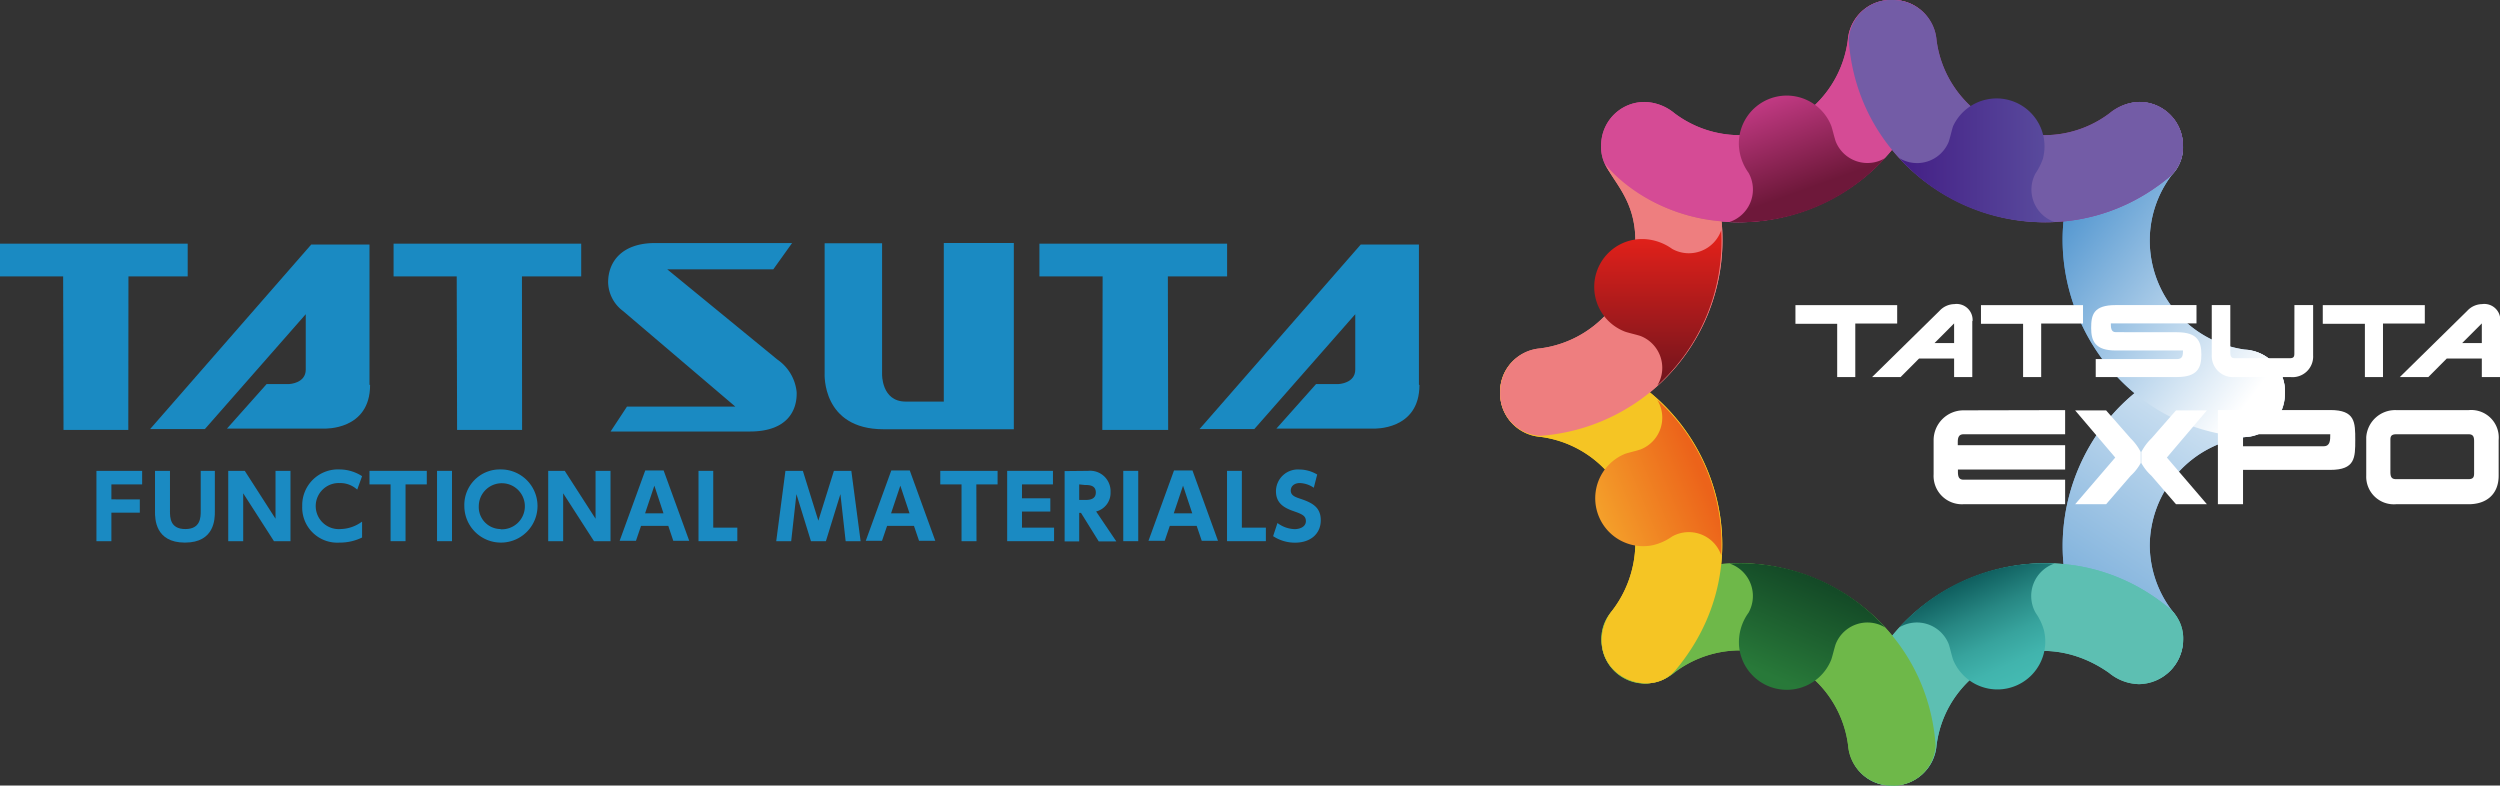 <svg xmlns="http://www.w3.org/2000/svg" xmlns:xlink="http://www.w3.org/1999/xlink" viewBox="0 0 334.18 105"><rect x="0" y="0" width="334.18" height="105" fill="#333333" stroke="none"/><defs><style>.cls-1{isolation:isolate;}.cls-2{fill:url(#名称未設定グラデーション_11);}.cls-3{fill:url(#名称未設定グラデーション_11-2);}.cls-4,.cls-5{mix-blend-mode:multiply;}.cls-4{fill:url(#名称未設定グラデーション_28);}.cls-5{fill:url(#名称未設定グラデーション_28-2);}.cls-6{fill:#d54b95;}.cls-7{fill:#9b3f93;}.cls-8{fill:#5dbfb2;}.cls-9{fill:#6eb849;}.cls-10{fill:#f5c524;}.cls-11{fill:#ee7e7f;}.cls-12{fill:#735ca6;}.cls-13{fill:url(#linear-gradient);}.cls-14{fill:url(#linear-gradient-2);}.cls-15{fill:url(#linear-gradient-3);}.cls-16{fill:url(#linear-gradient-4);}.cls-17{fill:url(#linear-gradient-5);}.cls-18{fill:url(#linear-gradient-6);}.cls-19{fill:#fff;}.cls-20{fill:#1a8ac2;}</style><linearGradient id="名称未設定グラデーション_11" x1="276.46" y1="90.34" x2="301.69" y2="43.13" gradientUnits="userSpaceOnUse"><stop offset="0" stop-color="#4890cd"/><stop offset="1" stop-color="#d1def0"/></linearGradient><linearGradient id="名称未設定グラデーション_11-2" x1="275.73" y1="36.02" x2="305.43" y2="36.02" xlink:href="#名称未設定グラデーション_11"/><linearGradient id="名称未設定グラデーション_28" x1="269.77" y1="97.27" x2="306.53" y2="41.77" gradientUnits="userSpaceOnUse"><stop offset="0" stop-color="#4890cd"/><stop offset="1" stop-color="#fff"/></linearGradient><linearGradient id="名称未設定グラデーション_28-2" x1="275.84" y1="24.95" x2="305.39" y2="47.29" xlink:href="#名称未設定グラデーション_28"/><linearGradient id="linear-gradient" x1="2115.42" y1="21.25" x2="2136.2" y2="21.25" gradientTransform="matrix(-1, 0, 0, 1, 2390.06, 0)" gradientUnits="userSpaceOnUse"><stop offset="0" stop-color="#5a4d9e"/><stop offset="1" stop-color="#431e85"/></linearGradient><linearGradient id="linear-gradient-2" x1="236.25" y1="10.55" x2="241.54" y2="25.28" gradientUnits="userSpaceOnUse"><stop offset="0" stop-color="#d14091"/><stop offset="1" stop-color="#6e183a"/></linearGradient><linearGradient id="linear-gradient-3" x1="269.65" y1="91.34" x2="262.97" y2="76.84" gradientUnits="userSpaceOnUse"><stop offset="0" stop-color="#44bab2"/><stop offset="0.17" stop-color="#41b4ad"/><stop offset="0.4" stop-color="#37a39d"/><stop offset="0.66" stop-color="#278783"/><stop offset="0.95" stop-color="#106060"/><stop offset="0.98" stop-color="#0e5c5c"/></linearGradient><linearGradient id="linear-gradient-4" x1="236.85" y1="90.44" x2="242.68" y2="77.09" gradientUnits="userSpaceOnUse"><stop offset="0" stop-color="#287939"/><stop offset="1" stop-color="#134826"/></linearGradient><linearGradient id="linear-gradient-5" x1="213.28" y1="69.05" x2="227.33" y2="63.2" gradientUnits="userSpaceOnUse"><stop offset="0" stop-color="#f4a22b"/><stop offset="1" stop-color="#ec631a"/></linearGradient><linearGradient id="linear-gradient-6" x1="1146.38" y1="-1041.68" x2="1167.15" y2="-1041.68" gradientTransform="matrix(0, 1, 1, 0, 1263.35, -1115.6)" gradientUnits="userSpaceOnUse"><stop offset="0" stop-color="#e7211a"/><stop offset="1" stop-color="#6f141d"/></linearGradient></defs><g class="cls-1"><g id="レイヤー_2" data-name="レイヤー 2"><g id="社名ロゴ"><path class="cls-2" d="M305.43,52.59a5.8,5.8,0,0,1-5.17,5.82,14.74,14.74,0,0,0-12.9,14.41,14.53,14.53,0,0,0,2.94,8.75,6.49,6.49,0,0,1,1.5,4A5.8,5.8,0,0,1,286,91.33a5.29,5.29,0,0,1-4.11-1.67C268.17,73.39,278.7,48.28,300,46.8A5.5,5.5,0,0,1,305.43,52.59Z"/><path class="cls-3" d="M305.43,52.38a5.66,5.66,0,0,0-5.36-5.65,14.73,14.73,0,0,1-12.71-14.58,14.49,14.49,0,0,1,2.94-8.75,5.26,5.26,0,0,0,1.5-4A5.85,5.85,0,0,0,286,13.63a6,6,0,0,0-4.15,1.81C268.05,31.8,279,57,300.07,58.41,302.92,58.41,305.43,55.73,305.43,52.38Z"/><path class="cls-4" d="M305.43,52.59a5.8,5.8,0,0,1-5.17,5.82,14.74,14.74,0,0,0-12.9,14.41,14.53,14.53,0,0,0,2.94,8.75,6.49,6.49,0,0,1,1.5,4A5.8,5.8,0,0,1,286,91.33a5.29,5.29,0,0,1-4.11-1.67C268.17,73.39,278.7,48.28,300,46.8A5.5,5.5,0,0,1,305.43,52.59Z"/><path class="cls-5" d="M305.43,52.38a5.66,5.66,0,0,0-5.36-5.65,14.73,14.73,0,0,1-12.71-14.58,14.49,14.49,0,0,1,2.94-8.75,5.26,5.26,0,0,0,1.5-4A5.85,5.85,0,0,0,286,13.63a6,6,0,0,0-4.15,1.81C268.05,31.8,279,57,300.07,58.41,302.92,58.41,305.43,55.73,305.43,52.38Z"/><path class="cls-6" d="M252.84,0A5.81,5.81,0,0,0,247,5.36a14.58,14.58,0,0,1-14.43,12.71,14.51,14.51,0,0,1-8.75-2.94,6.49,6.49,0,0,0-4-1.5,5.8,5.8,0,0,0-5.79,5.79,5.31,5.31,0,0,0,1.67,4.12c16.33,13.77,41.47,3.08,43-18.18A5.65,5.65,0,0,0,252.84,0Z"/><path class="cls-7" d="M253.05,0a5.83,5.83,0,0,1,5.81,5.36,14.57,14.57,0,0,0,14.42,12.71A14.49,14.49,0,0,0,282,15.13a6.51,6.51,0,0,1,4-1.5,5.81,5.81,0,0,1,5.8,5.79,5.32,5.32,0,0,1-1.68,4.12c-16.33,13.77-41.47,3.08-43-18.18A5.65,5.65,0,0,1,253.05,0Z"/><path class="cls-8" d="M253.05,105a5.83,5.83,0,0,0,5.81-5.36c1.3-10.29,13.12-16.7,23.07-9.69a6.49,6.49,0,0,0,4,1.5,6,6,0,0,0,5.9-5.87,5.32,5.32,0,0,0-1.68-4.12c-16.33-13.77-41.47-3.08-43,18.18A5.65,5.65,0,0,0,253.05,105Z"/><path class="cls-9" d="M252.84,105a5.81,5.81,0,0,1-5.8-5.36,14.54,14.54,0,0,0-23.18-9.77,6.49,6.49,0,0,1-4,1.5,5.8,5.8,0,0,1-5.79-5.79,5.31,5.31,0,0,1,1.67-4.12c16.33-13.77,41.47-3.08,43,18.18A5.65,5.65,0,0,1,252.84,105Z"/><path class="cls-10" d="M200.53,52.58a5.82,5.82,0,0,0,5.36,5.81A14.57,14.57,0,0,1,218.6,72.81a15,15,0,0,1-3.13,8.86,6.2,6.2,0,0,0-1.37,3.91c0,5.31,6.75,7.65,9.87,4C238,72.84,226.85,48.16,205.89,46.7A5.65,5.65,0,0,0,200.53,52.58Z"/><path class="cls-11" d="M214.53,21.76c.91,2.41,4.07,4.82,4.07,10.38a14.58,14.58,0,0,1-12.71,14.43,5.82,5.82,0,0,0-5.36,5.8,5.65,5.65,0,0,0,5.36,5.89A26.26,26.26,0,0,0,230.13,29.6a24.19,24.19,0,0,1-8.41-2.25C217.67,25.45,214.83,22.52,214.53,21.76Z"/><path class="cls-6" d="M252.84,0A5.81,5.81,0,0,0,247,5.36a14.58,14.58,0,0,1-14.43,12.71,14.51,14.51,0,0,1-8.75-2.94,6.49,6.49,0,0,0-4-1.5,5.8,5.8,0,0,0-5.79,5.79,5.31,5.31,0,0,0,1.67,4.12c16.33,13.77,41.47,3.08,43-18.18A5.65,5.65,0,0,0,252.84,0Z"/><path class="cls-12" d="M253.05,0a5.83,5.83,0,0,1,5.81,5.36,14.57,14.57,0,0,0,14.42,12.71A14.49,14.49,0,0,0,282,15.13a6.51,6.51,0,0,1,4-1.5,5.81,5.81,0,0,1,5.8,5.79,5.32,5.32,0,0,1-1.68,4.12c-16.33,13.77-41.47,3.08-43-18.18A5.65,5.65,0,0,1,253.05,0Z"/><path class="cls-13" d="M274.63,29.67a26.09,26.09,0,0,1-20.77-8.55A4.57,4.57,0,0,0,260.47,19c.15-.37.48-1.83.62-2.17a6.41,6.41,0,0,1,12,4.35,8.27,8.27,0,0,1-1,2A4.58,4.58,0,0,0,274.63,29.67Z"/><path class="cls-14" d="M231.19,29.67A26.09,26.09,0,0,0,252,21.12a4.56,4.56,0,0,1-6.6-2.17c-.15-.37-.49-1.83-.63-2.17a6.4,6.4,0,0,0-12.32,2.82,6.86,6.86,0,0,0,1.29,3.51A4.57,4.57,0,0,1,231.19,29.67Z"/><path class="cls-8" d="M253.05,105a5.83,5.83,0,0,0,5.81-5.36c1.3-10.29,13.12-16.7,23.07-9.69a6.49,6.49,0,0,0,4,1.5,6,6,0,0,0,5.9-5.87,5.32,5.32,0,0,0-1.68-4.12c-16.33-13.77-41.47-3.08-43,18.18A5.65,5.65,0,0,0,253.05,105Z"/><path class="cls-15" d="M274.63,75.33a26.09,26.09,0,0,0-20.77,8.55,4.57,4.57,0,0,1,6.61,2.17c.15.37.48,1.83.62,2.17a6.4,6.4,0,0,0,12.12-4,7.54,7.54,0,0,0-1.09-2.28A4.58,4.58,0,0,1,274.63,75.33Z"/><path class="cls-9" d="M252.84,105a5.81,5.81,0,0,1-5.8-5.36,14.54,14.54,0,0,0-23.18-9.77,6.49,6.49,0,0,1-4,1.5,5.8,5.8,0,0,1-5.79-5.79,5.31,5.31,0,0,1,1.67-4.12c16.33-13.77,41.47-3.08,43,18.18A5.65,5.65,0,0,1,252.84,105Z"/><path class="cls-16" d="M231.19,75.33A26.09,26.09,0,0,1,252,83.88a4.56,4.56,0,0,0-6.6,2.17c-.15.37-.49,1.83-.63,2.17a6.4,6.4,0,0,1-12.31-1.93,6.72,6.72,0,0,1,1.28-4.4A4.58,4.58,0,0,0,231.19,75.33Z"/><path class="cls-10" d="M200.53,52.58a5.82,5.82,0,0,0,5.36,5.81A14.57,14.57,0,0,1,218.6,72.81a15,15,0,0,1-3.13,8.86,6.2,6.2,0,0,0-1.37,3.91c0,5.31,6.75,7.65,9.87,4C238,72.84,226.85,48.16,205.89,46.7A5.65,5.65,0,0,0,200.53,52.58Z"/><path class="cls-17" d="M230.08,74.22a26.09,26.09,0,0,0-8.55-20.77,4.56,4.56,0,0,1-2.17,6.6c-.37.16-1.83.49-2.17.63a6.41,6.41,0,0,0,3.64,12.22,7.29,7.29,0,0,0,2.69-1.19A4.58,4.58,0,0,1,230.08,74.22Z"/><path class="cls-11" d="M214.53,21.76c.91,2.41,4.07,4.82,4.07,10.38a14.58,14.58,0,0,1-12.71,14.43,5.82,5.82,0,0,0-5.36,5.8,5.65,5.65,0,0,0,5.36,5.89A26.26,26.26,0,0,0,230.13,29.6a24.19,24.19,0,0,1-8.41-2.25C217.67,25.45,214.83,22.52,214.53,21.76Z"/><path class="cls-18" d="M230.08,30.78a26.09,26.09,0,0,1-8.55,20.77,4.57,4.57,0,0,0-2.17-6.61c-.37-.15-1.83-.48-2.17-.62A6.4,6.4,0,0,1,220.28,32a7,7,0,0,1,3.24,1.27A4.58,4.58,0,0,0,230.08,30.78Z"/><path class="cls-19" d="M240,40.79H253.6v2.46H248V50.4h-2.42V43.28H240Z"/><path class="cls-19" d="M263.64,42.93V50.4h-2.43V47.93h-4.69l-2.46,2.47h-3.81l9-8.84a2.76,2.76,0,0,1,2-.91,2.14,2.14,0,0,1,2.43,2.25Zm-2.43.3-2.62,2.63h2.62Z"/><path class="cls-19" d="M264.8,40.79h13.64v2.46h-5.59V50.4h-2.42V43.28H264.8Z"/><path class="cls-19" d="M291,44.41c2.83,0,3.26,1.31,3.26,3S293.8,50.4,291,50.4H280.14V48H291c.78,0,.79-.51.81-1.15h-9c-2.73,0-3.28-1.25-3.28-3s.29-3.07,3.28-3.07h10.8v2.45H282.16c0,.51,0,1.17.65,1.17Z"/><path class="cls-19" d="M306.7,40.78h2.5v6.71a2.76,2.76,0,0,1-3.06,2.91h-7.42a2.83,2.83,0,0,1-3.07-2.91V40.78h2.48v6.29c0,.47.07.81.57.81h7.42c.57,0,.57-.33.57-.68Z"/><path class="cls-19" d="M310.49,40.79h13.64v2.46h-5.59V50.4h-2.42V43.28h-5.63Z"/><path class="cls-19" d="M334.18,42.93V50.4h-2.43V47.93h-4.69L324.6,50.4h-3.81l9-8.84a2.76,2.76,0,0,1,2-.91,2.14,2.14,0,0,1,2.43,2.25Zm-2.43.3-2.63,2.63h2.63Z"/><path class="cls-19" d="M276.05,54.82v3.23H262.47c-.68,0-.77.51-.77,1.06v.4h14.35v3.25H261.72v.29c0,.61.09,1.07.75,1.07h13.58V67.4H262.47a3.79,3.79,0,0,1-4-4V58.85a4,4,0,0,1,4-4Z"/><path class="cls-19" d="M277.39,54.86h4.14l3.29,3.75a7,7,0,0,1,1.34,1.82v1.45a6.52,6.52,0,0,1-1.34,1.71l-3.29,3.81h-4.14l5.36-6.24ZM295,67.4h-4.13l-3.29-3.81a6.55,6.55,0,0,1-1.35-1.71V60.43a7,7,0,0,1,1.35-1.82l3.29-3.75H295l-5.35,6.3Z"/><path class="cls-19" d="M311.49,54.81c3.34,0,3.34,1.63,3.34,4s0,4-3.34,4H299.83V67.4h-3.36V54.81Zm-11.66,3.24v1.6h10.78c.88,0,.88-.82.88-1.6Z"/><path class="cls-19" d="M334,63.59c0,2.43-1.58,3.81-4,3.81h-9.7a3.69,3.69,0,0,1-4-3.81V58.44a3.88,3.88,0,0,1,4-3.62H330a3.68,3.68,0,0,1,4,4Zm-3.28-4.48c0-.53,0-1.06-.72-1.06h-9.7c-.77,0-.77.41-.77.82v4.18c0,.61.09,1,.75,1h9.69c.75,0,.75-.42.75-.88Z"/><path class="cls-20" d="M118.12,57.38h17.4V32.48h-9.36v21.2h-5.1c-3.24,0-3.15-3.66-3.15-3.66V32.52h-7.68V49.91s-.42,7.47,7.89,7.47"/><path class="cls-20" d="M49.39,51.43V32.69H41.6L20.07,57.35h7.32L40.87,42v7.41c0,1.84-2.23,1.93-2.23,1.93h-3l-5.3,5.95h13s6.13.27,6.13-5.83"/><path class="cls-20" d="M189.67,51.43V32.69h-7.78L160.35,57.35h7.32L181.16,42v7.41c0,1.84-2.24,1.93-2.24,1.93h-3l-5.3,5.95h13s6.12.27,6.12-5.83"/><path class="cls-20" d="M103.91,48.06a6,6,0,0,1,2.58,4.35c.08,2.38-1.17,5.27-6.25,5.27H81.62l2.19-3.33H98.29l-15-12.77a4.92,4.92,0,0,1-2-3.83c0-2.91,2-5.26,6.25-5.26h18.34L103.37,36H89.19Z"/><polygon class="cls-20" points="156.11 36.95 164.03 36.95 164.03 32.57 138.94 32.57 138.94 36.95 147.39 36.95 147.35 57.47 156.15 57.47 156.11 36.95"/><polygon class="cls-20" points="69.77 36.95 77.69 36.95 77.69 32.57 52.61 32.57 52.61 36.95 61.05 36.95 61.1 57.47 69.79 57.47 69.77 36.95"/><polygon class="cls-20" points="17.17 36.95 25.09 36.95 25.09 32.57 0 32.57 0 36.95 8.44 36.95 8.49 57.47 17.15 57.47 17.17 36.95"/><path class="cls-20" d="M18.69,66.76v1.77h-3.8v3.81h-2v-9.4H19v1.81H14.89v2Z"/><path class="cls-20" d="M28.72,62.94v5.44c0,.94,0,4.15-4,4.15s-4-3.22-4-4.14V62.94h2V68.3c0,.85,0,2.42,2.05,2.42s2.06-1.57,2.06-2.42V62.94Z"/><path class="cls-20" d="M32.72,62.94l4.11,6.4v-6.4h2v9.4H36.62l-4.11-6.4v6.4h-2v-9.4Z"/><path class="cls-20" d="M48.4,71.85a6.71,6.71,0,0,1-3,.68,4.69,4.69,0,0,1-5-4.88,4.78,4.78,0,0,1,5-4.9,5.6,5.6,0,0,1,3,.9l-.65,1.8a3.38,3.38,0,0,0-2.37-.88,3.08,3.08,0,1,0,.13,6.15,5,5,0,0,0,2.89-1Z"/><path class="cls-20" d="M54.21,72.34h-2V64.75H49.39V62.94h7.66v1.81H54.21Z"/><path class="cls-20" d="M60.42,62.94v9.4h-2v-9.4Z"/><path class="cls-20" d="M66.92,62.75a4.89,4.89,0,1,1-4.85,4.89A4.74,4.74,0,0,1,66.92,62.75Zm0,8A3.08,3.08,0,1,0,64,67.64,2.94,2.94,0,0,0,66.92,70.72Z"/><path class="cls-20" d="M75.49,62.94l4.12,6.4v-6.4h2v9.4H79.4l-4.12-6.4v6.4h-2v-9.4Z"/><path class="cls-20" d="M85.69,70.29l-.68,2H82.83l3.42-9.4h2.46l3.42,9.4H90l-.67-2Zm3-1.67-1.22-3.7-1.24,3.7Z"/><path class="cls-20" d="M95.34,62.94v7.59h3.22v1.81H93.37v-9.4Z"/><path class="cls-20" d="M110.4,72.34h-2l-1.94-6.29-.7,6.29h-2l1.23-9.4h2.33l2.07,6.66,2.08-6.66h2.33l1.24,9.4h-2l-.7-6.29Z"/><path class="cls-20" d="M118.58,70.29l-.68,2h-2.17l3.41-9.4h2.47l3.41,9.4h-2.17l-.68-2Zm3-1.67-1.23-3.7-1.24,3.7Z"/><path class="cls-20" d="M130.53,72.34h-2V64.75h-2.84V62.94h7.66v1.81h-2.84Z"/><path class="cls-20" d="M140.4,66.61v1.77h-3.79v2.15h4.29v1.81h-6.27v-9.4h6.12v1.81h-4.14v1.86Z"/><path class="cls-20" d="M145.45,62.94a2.73,2.73,0,0,1,3,2.84,2.56,2.56,0,0,1-1.93,2.59l2.7,4h-2.35l-2.37-3.81h-.24v3.81h-1.95v-9.4Zm-1.19,1.81v2.08H145c.49,0,1.48,0,1.48-1s-.94-1-1.46-1Z"/><path class="cls-20" d="M152.15,62.94v9.4h-2v-9.4Z"/><path class="cls-20" d="M156.37,70.29l-.68,2h-2.17l3.41-9.4h2.47l3.41,9.4h-2.17l-.68-2Zm3-1.67-1.23-3.7-1.24,3.7Z"/><path class="cls-20" d="M166,62.94v7.59h3.21v1.81h-5.19v-9.4Z"/><path class="cls-20" d="M175.62,65.2a3.53,3.53,0,0,0-1.86-.63c-.76,0-1.22.43-1.22,1s.42.82,1.19,1.07c1.64.54,2.82,1.13,2.82,2.9s-1.32,3-3.44,3a5.31,5.31,0,0,1-2.93-.87l.58-1.76a4,4,0,0,0,2.28.82c.81,0,1.52-.37,1.52-1.06s-.44-.92-1.55-1.31c-1.33-.45-2.45-1.06-2.45-2.7a2.93,2.93,0,0,1,3.14-2.9,4.7,4.7,0,0,1,2.37.67Z"/></g></g></g></svg>